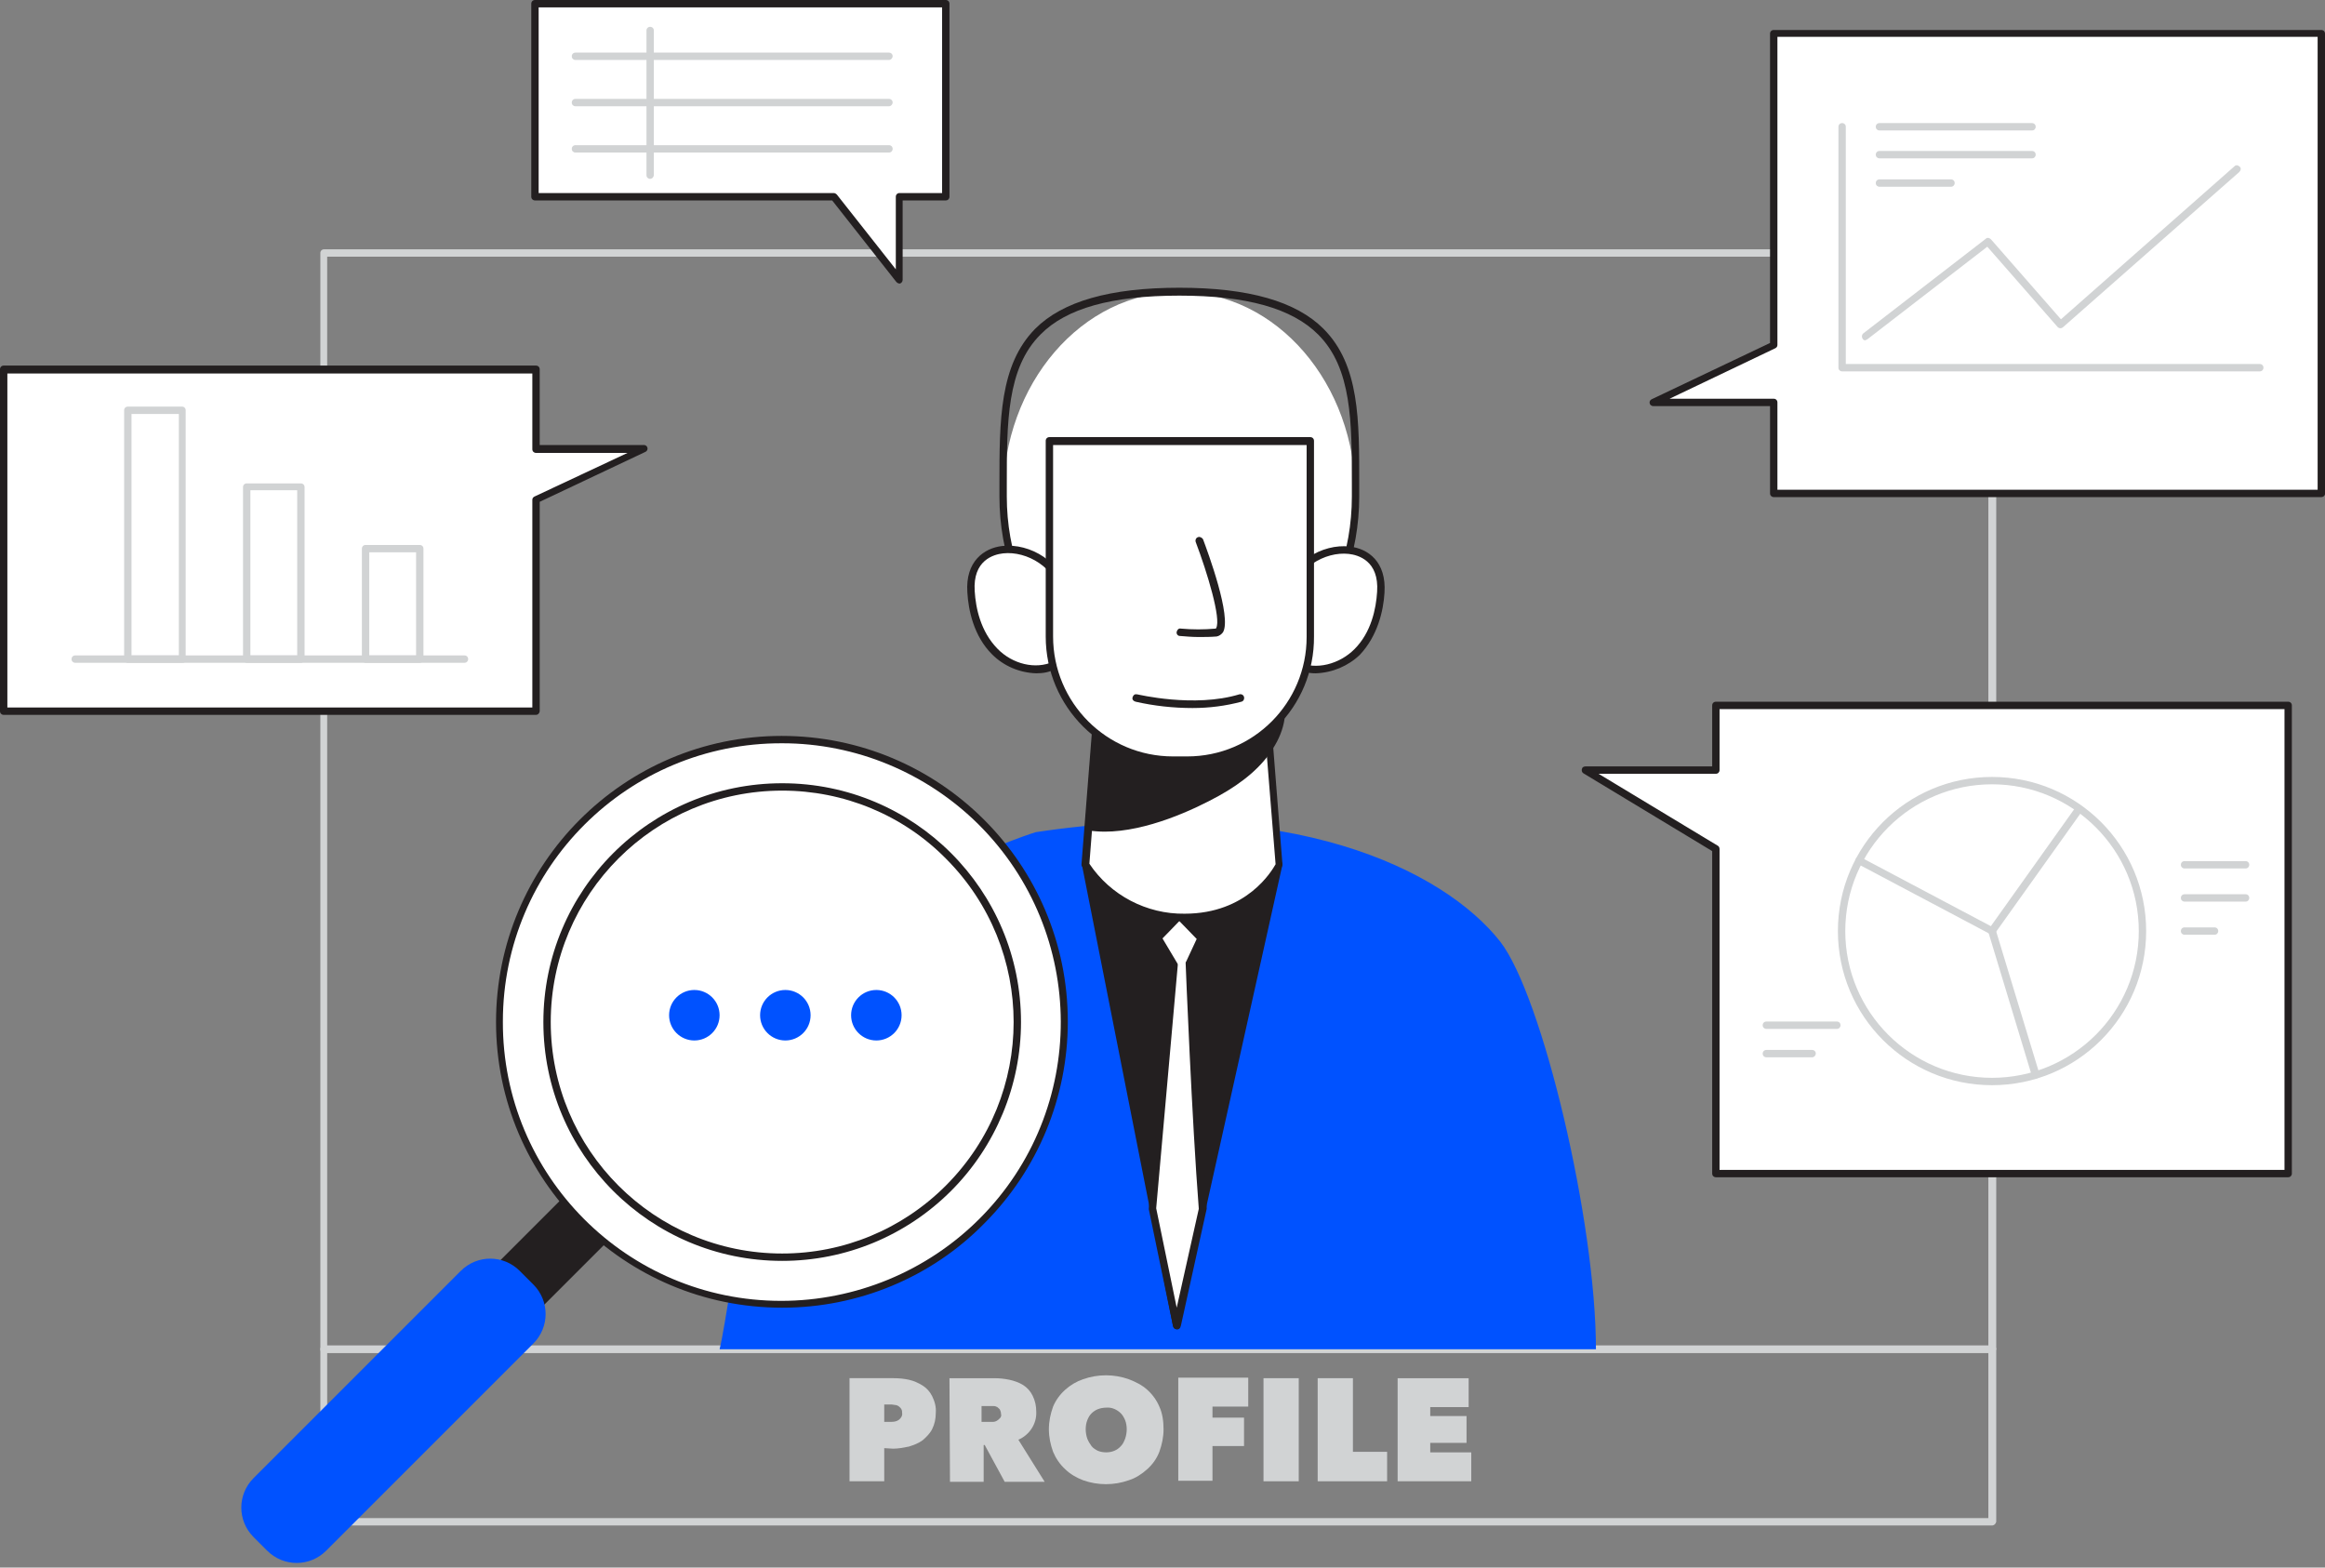 <svg width="100%" height="100%" viewBox="0 0 442 298" version="1.1" xmlns="http://www.w3.org/2000/svg" xmlns:xlink="http://www.w3.org/1999/xlink" xml:space="preserve" style="fill-rule:evenodd;clip-rule:evenodd;stroke-linejoin:round;stroke-miterlimit:2;">
    <rect x="0" y="0" width="442" height="298" fill="#808080" stroke="none"/>
    <g id="frame_profile-analysis-60">
        <path d="M378.7,257.2l-317.1,0c-0.4,0 -0.7,-0.3 -0.7,-0.7l0,-208.4c0,-0.4 0.3,-0.7 0.7,-0.7l317.2,0c0.4,0 0.7,0.3 0.7,0.7l0,208.4c-0.1,0.4 -0.4,0.7 -0.8,0.7Zm-316.5,-1.4l315.8,0l0,-207l-315.8,0l0,207Z" style="fill:#d1d3d4;fill-rule:nonzero;"/>
        <path d="M378.7,290l-317.1,0c-0.4,0 -0.7,-0.3 -0.7,-0.7l0,-32.8c0,-0.4 0.3,-0.7 0.7,-0.7l317.2,0c0.4,0 0.7,0.3 0.7,0.7l0,32.8c-0.1,0.4 -0.4,0.7 -0.8,0.7Zm-316.5,-1.4l315.8,0l0,-31.4l-315.8,0l0,31.4Z" style="fill:#d1d3d4;fill-rule:nonzero;"/>
        <path d="M168.1,275.3l0,6.3l-6.6,0l0,-19.6l8.4,0c1,0 2,0.1 2.9,0.3c0.9,0.2 1.8,0.6 2.6,1.1c0.8,0.5 1.4,1.2 1.8,2c0.5,1 0.8,2.1 0.7,3.2c0,1.1 -0.2,2.1 -0.7,3.1c-0.4,0.8 -1.1,1.5 -1.8,2.1c-0.8,0.6 -1.7,0.9 -2.6,1.2c-1,0.2 -2,0.4 -3,0.4l-1.7,-0.1Zm0,-8.3l0,3.3l1.4,0c0.5,0 1,-0.1 1.4,-0.4c0.4,-0.3 0.7,-0.8 0.6,-1.3c0,-0.3 0,-0.5 -0.2,-0.8c-0.1,-0.2 -0.3,-0.3 -0.5,-0.5c-0.2,-0.1 -0.4,-0.2 -0.6,-0.2c-0.2,0 -0.5,-0.1 -0.7,-0.1l-1.4,0Z" style="fill:#d1d3d4;fill-rule:nonzero;"/>
        <path d="M180.5,262l8.5,0c1,0 1.9,0.1 2.9,0.3c0.9,0.2 1.8,0.5 2.6,1c0.8,0.5 1.4,1.2 1.8,2c0.5,1 0.7,2 0.7,3.1c0.1,2.3 -1.3,4.4 -3.4,5.3l5,8l-7.6,0l-3.8,-7l-0.2,0l0,7l-6.4,0l-0.1,-19.7Zm6.1,8.3l2.2,0c0.3,0 0.5,-0.1 0.7,-0.2c0.2,-0.1 0.4,-0.3 0.6,-0.5c0.2,-0.2 0.3,-0.5 0.2,-0.8c0,-0.3 -0.1,-0.6 -0.2,-0.8c-0.1,-0.2 -0.3,-0.3 -0.5,-0.5c-0.2,-0.1 -0.4,-0.2 -0.7,-0.2l-2.3,0l0,3Z" style="fill:#d1d3d4;fill-rule:nonzero;"/>
        <path d="M199.4,271.7c0,-1.5 0.3,-2.9 0.8,-4.3c0.5,-1.2 1.3,-2.3 2.3,-3.2c1,-0.9 2.2,-1.6 3.4,-2c2.8,-1 5.9,-1 8.7,0c1.3,0.5 2.5,1.1 3.5,2c1,0.9 1.8,2 2.3,3.2c0.6,1.3 0.8,2.8 0.8,4.3c0,1.5 -0.3,2.9 -0.8,4.3c-0.5,1.3 -1.3,2.4 -2.3,3.3c-1,0.9 -2.2,1.7 -3.5,2.1c-2.8,1 -5.9,1 -8.7,0c-1.3,-0.5 -2.5,-1.2 -3.4,-2.1c-1,-0.9 -1.8,-2.1 -2.3,-3.3c-0.5,-1.4 -0.8,-2.8 -0.8,-4.3Zm7,0c0,0.6 0.1,1.2 0.3,1.8c0.2,0.5 0.5,1 0.8,1.4c0.3,0.4 0.8,0.7 1.2,0.9c0.5,0.2 1,0.3 1.6,0.3c1.1,0 2.1,-0.4 2.8,-1.2c0.4,-0.4 0.6,-0.9 0.8,-1.4c0.2,-0.6 0.3,-1.2 0.3,-1.8c0,-0.6 -0.1,-1.2 -0.3,-1.7c-0.2,-0.5 -0.5,-1 -0.8,-1.3c-0.7,-0.7 -1.7,-1.2 -2.8,-1.1c-0.5,0 -1.1,0.1 -1.6,0.3c-0.5,0.2 -0.9,0.5 -1.2,0.8c-0.4,0.4 -0.6,0.8 -0.8,1.3c-0.2,0.5 -0.3,1.1 -0.3,1.7Z" style="fill:#d1d3d4;fill-rule:nonzero;"/>
        <path d="M230.5,269.5l6,0l0,5.4l-6,0l0,6.6l-6.5,0l0,-19.6l13.3,0l0,5.5l-6.8,0l0,2.1Z" style="fill:#d1d3d4;fill-rule:nonzero;"/>
        <rect x="240.2" y="262" width="6.7" height="19.6" style="fill:#d1d3d4;fill-rule:nonzero;"/>
        <path d="M250.5,262l6.7,0l0,14l6.5,0l0,5.6l-13.2,0l0,-19.6Z" style="fill:#d1d3d4;fill-rule:nonzero;"/>
        <path d="M265.7,262l13.5,0l0,5.5l-7.3,0l0,1.7l6.9,0l0,5.1l-6.9,0l0,1.8l7.8,0l0,5.5l-14,0l0,-19.6Z" style="fill:#d1d3d4;fill-rule:nonzero;"/>
    </g>
    <g id="Character_profile-analysis-60">
        <ellipse cx="224.2" cy="94.4" rx="33.5" ry="38.9" style="fill:#fff;"/>
        <path d="M224.2,134c-18.9,0 -34.2,-17.8 -34.2,-39.6l0,-2.3c0,-12.2 0,-22.7 6.8,-29.6c5.2,-5.2 14.2,-7.8 27.4,-7.8c13.2,0 22.2,2.6 27.4,7.8c6.9,6.9 6.8,17.4 6.8,29.6l0,2.3c-0,21.8 -15.3,39.6 -34.2,39.6Zm0,-77.8c-12.8,0 -21.5,2.4 -26.4,7.4c-6.4,6.4 -6.4,16.7 -6.4,28.5l0,2.3c0,21 14.7,38.2 32.8,38.2c18.1,0 32.8,-17.1 32.8,-38.2l0,-2.3c0,-11.9 0,-22.1 -6.4,-28.5c-5,-5 -13.6,-7.4 -26.4,-7.4Z" style="fill:#231f20;fill-rule:nonzero;"/>
        <path d="M303.4,256.5c0,-24.3 -10.2,-67.2 -18.2,-77.5c-10.7,-13.6 -39.9,-28.1 -88.3,-20.8c0,0 -25.1,7.7 -40.3,24.2c-11.6,12.7 -17.6,65.2 -19.8,74.1l166.6,0Z" style="fill:#0052ff;fill-rule:nonzero;"/>
        <path d="M202.4,113.2c-1.6,-10.2 -18.6,-12.8 -17.8,-0.7c0.3,4.1 1.6,8.4 4.5,11.3c2.9,2.9 7.6,4.4 11.4,2.7" style="fill:#fff;fill-rule:nonzero;"/>
        <path d="M197,128c-3.2,-0.1 -6.2,-1.4 -8.4,-3.6c-3.5,-3.5 -4.5,-8.4 -4.7,-11.8c-0.4,-5.9 3.2,-8.4 6.6,-8.8c5.3,-0.6 11.6,3 12.6,9.3c0,0.4 -0.2,0.8 -0.6,0.8c-0.4,0 -0.7,-0.2 -0.8,-0.6c-0.9,-5.4 -6.5,-8.6 -11,-8.1c-1.8,0.2 -5.8,1.3 -5.4,7.2c0.2,3.2 1.1,7.6 4.3,10.9c2.9,3 7.3,4 10.6,2.5c0.4,-0.2 0.8,0 0.9,0.3c0.2,0.4 0.1,0.8 -0.3,1l-0.1,0c-1.1,0.7 -2.4,0.9 -3.7,0.9Z" style="fill:#231f20;fill-rule:nonzero;"/>
        <path d="M244.7,113.2c1.6,-10.2 18.6,-12.8 17.8,-0.7c-0.3,4.1 -1.6,8.4 -4.5,11.3c-2.9,2.9 -7.6,4.4 -11.4,2.7" style="fill:#fff;fill-rule:nonzero;"/>
        <path d="M250.1,128c-1.3,0 -2.6,-0.3 -3.8,-0.8c-0.4,-0.1 -0.6,-0.6 -0.4,-0.9c0.1,-0.4 0.6,-0.6 0.9,-0.4l0.1,0c3.3,1.5 7.7,0.4 10.6,-2.5c3.2,-3.2 4.1,-7.7 4.3,-10.9c0.4,-5.9 -3.6,-7 -5.4,-7.2c-4.5,-0.5 -10.1,2.7 -11,8.1c-0.1,0.4 -0.4,0.7 -0.8,0.6c-0.4,-0.1 -0.7,-0.4 -0.6,-0.8c1,-6.3 7.4,-9.9 12.6,-9.3c3.5,0.4 7,2.9 6.6,8.8c-0.2,3.4 -1.3,8.2 -4.7,11.8c-2.2,2.1 -5.2,3.4 -8.4,3.5Z" style="fill:#231f20;fill-rule:nonzero;"/>
        <path d="M243.2,164.4l-36.8,0l17.3,87.6l19.5,-87.6Z" style="fill:#231f20;fill-rule:nonzero;"/>
        <path d="M223.7,252.7c-0.3,0 -0.6,-0.2 -0.7,-0.6l-17.3,-87.6c0,-0.2 0,-0.4 0.1,-0.6c0.1,-0.2 0.3,-0.3 0.5,-0.3l36.8,0c0.4,0 0.7,0.3 0.7,0.7l0,0.1l-19.5,87.6c0,0.5 -0.3,0.7 -0.6,0.7Zm-16.5,-87.6l16.5,83.5l18.6,-83.5l-35.1,0Z" style="fill:#231f20;fill-rule:nonzero;"/>
        <path d="M219.1,229.8l4.6,22.2l4.9,-22.2c-1.3,-16.8 -2.5,-46.8 -2.5,-46.8l2.2,-4.8l-4.1,-4.2l-4.1,4.2l3.1,5.2l-4.1,46.4Z" style="fill:#fff;fill-rule:nonzero;"/>
        <path d="M223.7,252.7c-0.3,0 -0.6,-0.2 -0.7,-0.6l-4.6,-22.2l0,-0.2l4.1,-46.2l-2.9,-5c-0.2,-0.3 -0.1,-0.6 0.1,-0.9l4.1,-4.2c0.1,-0.1 0.3,-0.2 0.5,-0.2c0.2,0 0.4,0.1 0.5,0.2l4.1,4.2c0.2,0.2 0.3,0.5 0.1,0.8l-2.1,4.6c0.1,2.5 1.3,30.7 2.5,46.6l0,0.2l-4.9,22.2c-0.1,0.5 -0.4,0.8 -0.8,0.7Zm-3.9,-23l3.9,18.9l4.2,-18.8c-1.3,-16.6 -2.5,-46.4 -2.5,-46.7c0,-0.1 0,-0.2 0.1,-0.3l2,-4.3l-3.3,-3.4l-3.2,3.3l2.8,4.7c0.1,0.1 0.1,0.3 0.1,0.4l-4.1,46.2Z" style="fill:#231f20;fill-rule:nonzero;"/>
        <path d="M243.2,164.4c0,0 -4.6,10 -18,10c-13.4,0 -18.9,-10 -18.9,-10l0.6,-7.2l1.3,-16.6l1.2,-15.5l30.6,0l1,12.7l0.3,4.1l1.9,22.5Z" style="fill:#fff;fill-rule:nonzero;"/>
        <path d="M225.2,175.1c-7.9,0.2 -15.2,-3.8 -19.5,-10.4c-0.1,-0.1 -0.1,-0.3 -0.1,-0.4l3.1,-39.3c0,-0.4 0.3,-0.7 0.7,-0.7l30.6,0c0.4,0 0.7,0.3 0.7,0.7l3.1,39.3c0,0.1 0,0.2 -0.1,0.4c0.1,0.1 -4.8,10.4 -18.5,10.4Zm-18.1,-10.9c4,6 10.9,9.6 18.1,9.5c11.9,0 16.6,-8.2 17.3,-9.4l-3.1,-38.5l-29.3,0l-3,38.4Z" style="fill:#231f20;fill-rule:nonzero;"/>
        <path d="M243.5,136.6c-0.3,1.9 -1,3.7 -2.1,5.3c-2.3,3.7 -6.1,6.6 -10.1,8.8c-6.6,3.6 -16.4,7.7 -24.4,6.5l1.3,-16.6c5.9,0.7 11.8,0.8 17.6,0.1c5.2,-0.4 10.5,-0.9 15.2,-2.9c0.9,-0.4 1.7,-0.8 2.5,-1.2Z" style="fill:#231f20;fill-rule:nonzero;"/>
        <path d="M210,158.1c-1.1,0 -2.1,-0.1 -3.1,-0.2c-0.4,-0.1 -0.6,-0.4 -0.6,-0.8l1.3,-16.6c0,-0.2 0.1,-0.4 0.2,-0.5c0.2,-0.1 0.3,-0.2 0.5,-0.1c5.8,0.7 11.7,0.8 17.5,0.1c4.8,-0.4 10.3,-0.9 15,-2.9c0.9,-0.4 1.6,-0.8 2.3,-1.1c0.2,-0.1 0.5,-0.1 0.8,0c0.2,0.2 0.3,0.4 0.3,0.7c-0.3,2 -1.1,3.9 -2.2,5.6c-2.1,3.4 -5.6,6.4 -10.3,9c-4.7,2.6 -13.7,6.8 -21.7,6.8Zm-2.3,-1.5c8.3,1 18.1,-3.6 23.4,-6.5c4.5,-2.5 7.8,-5.4 9.8,-8.6c0.7,-1.1 1.3,-2.3 1.6,-3.6c-0.3,0.2 -0.7,0.3 -1.1,0.5c-4.9,2.1 -10.5,2.6 -15.4,3c-5.7,0.6 -11.4,0.6 -17.1,0l-1.2,15.2Z" style="fill:#231f20;fill-rule:nonzero;"/>
        <path d="M225.7,144.5l-2.7,0c-13,0 -23.5,-10.5 -23.5,-23.5l0,-37.2l49.6,0l0,37.2c0.1,13 -10.4,23.5 -23.4,23.5Z" style="fill:#fff;fill-rule:nonzero;"/>
        <path d="M225.7,145.2l-2.7,0c-13.3,0 -24.2,-10.8 -24.2,-24.2l0,-37.2c0,-0.4 0.3,-0.7 0.7,-0.7l49.6,0c0.4,0 0.7,0.3 0.7,0.7l0,37.2c0.1,13.4 -10.7,24.2 -24.1,24.2Zm-25.5,-60.6l0,36.4c0,12.6 10.2,22.8 22.8,22.8l2.7,0c12.6,0 22.7,-10.2 22.7,-22.7l0,-36.5l-48.2,0Z" style="fill:#231f20;fill-rule:nonzero;"/>
        <path d="M227.9,121.1c-1.2,0 -2.4,-0.1 -3.6,-0.2c-0.4,0 -0.7,-0.4 -0.6,-0.8c0.1,-0.4 0.4,-0.7 0.8,-0.6c2.2,0.2 4.4,0.2 6.6,0c0,0 0.1,0 0.1,-0.1c1,-1.7 -1.7,-10.6 -3.9,-16.4c-0.1,-0.4 0.1,-0.8 0.5,-0.9c0.3,-0.1 0.7,0.1 0.9,0.4c0.9,2.4 5.5,14.8 3.8,17.7c-0.3,0.4 -0.7,0.7 -1.2,0.8c-1.2,0.1 -2.3,0.1 -3.4,0.1Z" style="fill:#231f20;fill-rule:nonzero;"/>
        <path d="M226.7,134.6c-3.6,0 -7.3,-0.4 -10.8,-1.2c-0.4,-0.1 -0.7,-0.4 -0.6,-0.8c0.1,-0.4 0.4,-0.7 0.8,-0.6l0.1,0c0.1,0 10.8,2.6 19.4,0c0.4,-0.1 0.8,0.1 0.9,0.5c0.1,0.4 -0.1,0.8 -0.5,0.9c-3,0.8 -6.1,1.2 -9.3,1.2Z" style="fill:#231f20;fill-rule:nonzero;"/>
    </g>
    <g id="Magnifying_Glass_profile-analysis-60">
        <path d="M122.092,213.517l7.354,7.354l-61.801,61.801l-7.354,-7.354l61.801,-61.801Z" style="fill:#231f20;"/>
        <path d="M67.7,283.4c-0.2,0 -0.4,-0.1 -0.5,-0.2l-7.3,-7.4c-0.1,-0.1 -0.2,-0.3 -0.2,-0.5c0,-0.2 0.1,-0.4 0.2,-0.5l61.8,-61.8c0.3,-0.3 0.7,-0.3 1,0l7.4,7.4c0.3,0.3 0.3,0.7 0,1l-61.8,61.8c-0.3,0.1 -0.5,0.2 -0.6,0.2Zm-6.4,-8.1l6.4,6.4l60.8,-60.8l-6.4,-6.4l-60.8,60.8Z" style="fill:#231f20;fill-rule:nonzero;"/>
        <path d="M98.8,241.6l2.6,2.6c3.1,3.1 3.1,8.1 0,11.2l-39.4,39.4c-3.1,3.1 -8.1,3.1 -11.2,0l-2.6,-2.6c-3.1,-3.1 -3.1,-8.1 0,-11.2l39.4,-39.4c3.1,-3.1 8.1,-3.1 11.2,0Z" style="fill:#0052ff;fill-rule:nonzero;"/>
        <circle cx="148.7" cy="194.3" r="53.6" style="fill:#fff;"/>
        <path d="M148.7,248.6c-30,0 -54.4,-24.3 -54.4,-54.3c0,-30 24.3,-54.4 54.3,-54.4c30,0 54.4,24.3 54.4,54.3c0,14.4 -5.7,28.2 -15.9,38.4l-0.5,-0.5l0.5,0.5c-10.1,10.3 -24,16 -38.4,16Zm0,-107.3c-29.3,-0.1 -53.1,23.6 -53.1,52.9c-0.1,29.3 23.6,53.1 52.9,53.1c14.1,0 27.7,-5.6 37.7,-15.6c20.7,-20.7 20.6,-54.3 -0.2,-75c-9.9,-9.8 -23.3,-15.4 -37.3,-15.4Z" style="fill:#231f20;fill-rule:nonzero;"/>
        <circle cx="148.7" cy="194.3" r="44.7" style="fill:#fff;"/>
        <path d="M148.7,239.7c-25.1,0 -45.4,-20.3 -45.4,-45.4c0,-25.1 20.3,-45.4 45.4,-45.4c25.1,0 45.4,20.3 45.4,45.4c0,12 -4.8,23.6 -13.3,32.1c-8.5,8.5 -20,13.3 -32.1,13.3Zm0,-89.4c-24.3,0 -44,19.7 -44,44c0,24.3 19.7,44 44,44c11.7,0 22.8,-4.6 31.1,-12.9c17.2,-17.2 17.2,-45 0,-62.2c-8.2,-8.3 -19.4,-12.9 -31.1,-12.9Z" style="fill:#231f20;fill-rule:nonzero;"/>
        <circle cx="132" cy="193" r="4.8" style="fill:#0052ff;"/>
        <circle cx="149.3" cy="193" r="4.8" style="fill:#0052ff;"/>
        <circle cx="166.6" cy="193" r="4.8" style="fill:#0052ff;"/>
    </g>
    <g id="Analysis_4_Bar_chart_profile-analysis-60">
        <path d="M122.4,85.3l-20.5,0l0,-15.1l-101.2,0l-0,65l101.2,0l0,-40.2l20.5,-9.7Z" style="fill:#fff;fill-rule:nonzero;"/>
        <path d="M101.9,135.9l-101.2,0c-0.4,0 -0.7,-0.3 -0.7,-0.7l0,-65c0,-0.4 0.3,-0.7 0.7,-0.7l101.2,0c0.4,0 0.7,0.3 0.7,0.7l0,14.4l19.8,0c0.4,0 0.7,0.3 0.7,0.7c0,0.3 -0.2,0.5 -0.4,0.6l-20.1,9.5l0,39.8c0,0.3 -0.3,0.7 -0.7,0.7Zm-100.5,-1.4l99.8,0l0,-39.5c0,-0.3 0.2,-0.5 0.4,-0.6l17.7,-8.3l-17.4,0c-0.4,0 -0.7,-0.3 -0.7,-0.7l0,-14.4l-99.8,0l-0,63.5Z" style="fill:#231f20;fill-rule:nonzero;"/>
        <path d="M34.7,126l-10.4,0c-0.4,0 -0.7,-0.3 -0.7,-0.7l0,-47.3c0,-0.4 0.3,-0.7 0.7,-0.7l10.3,0c0.4,0 0.7,0.3 0.7,0.7l0,47.3c0.1,0.4 -0.2,0.7 -0.6,0.7Zm-9.7,-1.4l9,0l0,-45.9l-9,0l0,45.9Z" style="fill:#d1d3d4;fill-rule:nonzero;"/>
        <path d="M57.2,126l-10.3,0c-0.4,0 -0.7,-0.3 -0.7,-0.7l0,-32.7c0,-0.4 0.3,-0.7 0.7,-0.7l10.3,0c0.4,0 0.7,0.3 0.7,0.7l0,32.8c0,0.3 -0.3,0.6 -0.7,0.6Zm-9.6,-1.4l8.9,0l0,-31.4l-8.9,0l0,31.4Z" style="fill:#d1d3d4;fill-rule:nonzero;"/>
        <path d="M79.8,126l-10.3,0c-0.4,0 -0.7,-0.3 -0.7,-0.7l0,-21c0,-0.4 0.3,-0.7 0.7,-0.7l10.3,0c0.4,0 0.7,0.3 0.7,0.7l0,21c0,0.4 -0.3,0.7 -0.7,0.7Zm-9.6,-1.4l8.9,0l0,-19.6l-8.9,0l0,19.6Z" style="fill:#d1d3d4;fill-rule:nonzero;"/>
        <path d="M88.3,126l-74,0c-0.4,0 -0.7,-0.3 -0.7,-0.7c0,-0.4 0.3,-0.7 0.7,-0.7l74,0c0.4,0 0.7,0.3 0.7,0.7c0,0.4 -0.3,0.7 -0.7,0.7Z" style="fill:#d1d3d4;fill-rule:nonzero;"/>
    </g>
    <g id="Analysis_3_pie_chart_profile-analysis-60">
        <path d="M326.2,134.1l0,12.3l-24.8,0l24.8,15l0,61.7l108.8,0l0,-89l-108.8,0Z" style="fill:#fff;fill-rule:nonzero;"/>
        <path d="M435,223.8l-108.8,0c-0.4,0 -0.7,-0.3 -0.7,-0.7l0,-61.3l-24.5,-14.8c-0.3,-0.2 -0.4,-0.6 -0.2,-1c0.1,-0.2 0.4,-0.3 0.6,-0.3l24.1,0l0,-11.6c0,-0.4 0.3,-0.7 0.7,-0.7l108.8,0c0.4,0 0.7,0.3 0.7,0.7l0,89c0,0.4 -0.3,0.7 -0.7,0.7Zm-108.1,-1.4l107.4,0l0,-87.6l-107.4,0l0,11.6c0,0.4 -0.3,0.7 -0.7,0.7l-22.3,0l22.7,13.7c0.2,0.1 0.3,0.4 0.3,0.6l0,61Z" style="fill:#231f20;fill-rule:nonzero;"/>
        <path d="M378.7,206.3c-16.2,0 -29.3,-13.1 -29.3,-29.3c0,-16.2 13.1,-29.3 29.3,-29.3c16.2,0 29.3,13.1 29.3,29.3c0,16.2 -13.1,29.3 -29.3,29.3Zm0,-57.2c-15.4,0 -27.9,12.5 -27.9,27.9c0,15.4 12.5,27.9 27.9,27.9c15.4,0 27.9,-12.5 27.9,-27.9c0,-15.4 -12.5,-27.9 -27.9,-27.9Z" style="fill:#d1d3d4;fill-rule:nonzero;"/>
        <path d="M387,205.1c-0.3,0 -0.6,-0.2 -0.7,-0.5l-8.3,-27.4c-0.1,-0.2 0,-0.4 0.1,-0.6l16.6,-23.3c0.2,-0.3 0.7,-0.4 1,-0.1c0.3,0.2 0.4,0.6 0.2,0.9l-16.4,23l8.2,27c0.1,0.4 -0.1,0.8 -0.5,0.9c-0.1,0 -0.1,0 -0.2,0.1Z" style="fill:#d1d3d4;fill-rule:nonzero;"/>
        <path d="M378.7,177.7c-0.1,0 -0.2,0 -0.3,-0.1l-25.3,-13.4c-0.3,-0.2 -0.5,-0.6 -0.3,-0.9c0.2,-0.4 0.6,-0.5 1,-0.3l25.3,13.4c0.3,0.2 0.5,0.6 0.3,0.9c-0.1,0.3 -0.4,0.4 -0.7,0.4Z" style="fill:#d1d3d4;fill-rule:nonzero;"/>
        <path d="M426.9,165.1l-11.6,0c-0.4,0 -0.7,-0.3 -0.7,-0.7c0,-0.4 0.3,-0.7 0.7,-0.7l11.6,0c0.4,0 0.7,0.3 0.7,0.7c0,0.4 -0.3,0.7 -0.7,0.7Z" style="fill:#d1d3d4;fill-rule:nonzero;"/>
        <path d="M426.9,171.4l-11.6,0c-0.4,0 -0.7,-0.3 -0.7,-0.7c0,-0.4 0.3,-0.7 0.7,-0.7l11.6,0c0.4,0 0.7,0.3 0.7,0.7c0,0.4 -0.3,0.7 -0.7,0.7Z" style="fill:#d1d3d4;fill-rule:nonzero;"/>
        <path d="M421,177.7l-5.7,0c-0.4,0 -0.7,-0.3 -0.7,-0.7c0,-0.4 0.3,-0.7 0.7,-0.7l5.7,0c0.4,0 0.7,0.3 0.7,0.7c0,0.4 -0.3,0.7 -0.7,0.7Z" style="fill:#d1d3d4;fill-rule:nonzero;"/>
        <path d="M349.2,195.6l-13.4,0c-0.4,0 -0.7,-0.3 -0.7,-0.7c0,-0.4 0.3,-0.7 0.7,-0.7l13.4,0c0.4,0 0.7,0.3 0.7,0.7c0,0.4 -0.3,0.7 -0.7,0.7Z" style="fill:#d1d3d4;fill-rule:nonzero;"/>
        <path d="M344.5,201l-8.7,0c-0.4,0 -0.7,-0.3 -0.7,-0.7c0,-0.4 0.3,-0.7 0.7,-0.7l8.7,0c0.4,0 0.7,0.3 0.7,0.7c0,0.3 -0.3,0.7 -0.7,0.7Z" style="fill:#d1d3d4;fill-rule:nonzero;"/>
    </g>
    <g id="Analysis_1_line_graph_profile-analysis-60">
        <path d="M337.2,6.3l0,59.3l-22.8,10.9l22.8,0l0,17.3l104.1,0l0,-87.5l-104.1,0Z" style="fill:#fff;fill-rule:nonzero;"/>
        <path d="M441.3,94.5l-104.1,0c-0.4,0 -0.7,-0.3 -0.7,-0.7l0,-16.6l-22.2,0c-0.4,0 -0.7,-0.3 -0.7,-0.7c0,-0.3 0.2,-0.5 0.4,-0.6l22.5,-10.7l0,-58.8c0,-0.4 0.3,-0.7 0.7,-0.7l104.1,0c0.4,0 0.7,0.3 0.7,0.7l0,87.5c0,0.3 -0.3,0.6 -0.7,0.6Zm-103.4,-1.4l102.7,0l0,-86.1l-102.7,0l0,58.6c0,0.3 -0.2,0.5 -0.4,0.6l-20.1,9.6l19.8,0c0.4,0 0.7,0.3 0.7,0.7l0,16.6Z" style="fill:#231f20;fill-rule:nonzero;"/>
        <path d="M354.6,64.7c-0.2,0 -0.4,-0.1 -0.5,-0.3c-0.2,-0.3 -0.2,-0.7 0.1,-1l23.3,-18c0.3,-0.3 0.7,-0.2 1,0.1l13.3,15.2l33,-29.1c0.3,-0.3 0.7,-0.2 1,0.1c0.3,0.3 0.2,0.7 -0.1,1l-33.5,29.5c-0.1,0.1 -0.3,0.2 -0.5,0.2c-0.2,0 -0.4,-0.1 -0.5,-0.2l-13.4,-15.3l-22.8,17.6c-0.1,0.1 -0.3,0.1 -0.4,0.2Z" style="fill:#d1d3d4;fill-rule:nonzero;"/>
        <path d="M429.6,70.6l-79.4,0c-0.4,0 -0.7,-0.3 -0.7,-0.7l0,-45.8c0,-0.4 0.3,-0.7 0.7,-0.7c0.4,0 0.7,0.3 0.7,0.7l0,45.1l78.7,0c0.4,0 0.7,0.3 0.7,0.7c0,0.4 -0.3,0.7 -0.7,0.7Z" style="fill:#d1d3d4;fill-rule:nonzero;"/>
        <path d="M386.3,24.8l-29,0c-0.4,0 -0.7,-0.3 -0.7,-0.7c0,-0.4 0.3,-0.7 0.7,-0.7l29,0c0.4,0 0.7,0.3 0.7,0.7c0,0.4 -0.3,0.7 -0.7,0.7Z" style="fill:#d1d3d4;fill-rule:nonzero;"/>
        <path d="M386.3,30.1l-29,0c-0.4,0 -0.7,-0.3 -0.7,-0.7c0,-0.4 0.3,-0.7 0.7,-0.7l29,0c0.4,0 0.7,0.3 0.7,0.7c0,0.4 -0.3,0.7 -0.7,0.7Z" style="fill:#d1d3d4;fill-rule:nonzero;"/>
        <path d="M370.9,35.5l-13.6,0c-0.4,0 -0.7,-0.3 -0.7,-0.7c0,-0.4 0.3,-0.7 0.7,-0.7l13.6,0c0.4,0 0.7,0.3 0.7,0.7c0,0.4 -0.3,0.7 -0.7,0.7Z" style="fill:#d1d3d4;fill-rule:nonzero;"/>
    </g>
    <g id="Analysis_2_table_profile-analysis-60">
        <path d="M180,0.8l-78.2,0l0,36.7l56.8,0l12.5,15.8l0,-15.8l8.9,0l0,-36.7Z" style="fill:#fff;fill-rule:nonzero;"/>
        <path d="M171,53.9c-0.2,0 -0.4,-0.1 -0.6,-0.3l-12.2,-15.5l-56.5,0c-0.4,0 -0.7,-0.3 -0.7,-0.7l0,-36.7c0,-0.4 0.3,-0.7 0.7,-0.7l78.1,0c0.4,0 0.7,0.3 0.7,0.7l0,36.7c0,0.4 -0.3,0.7 -0.7,0.7l-8.2,0l0,15.1c0,0.3 -0.2,0.6 -0.5,0.7c0.1,0 -0,0 -0.1,0Zm-68.6,-17.2l56.1,0c0.2,0 0.4,0.1 0.6,0.3l11.2,14.2l0,-13.8c0,-0.4 0.3,-0.7 0.7,-0.7l8.1,0l0,-35.3l-76.7,0l0,35.3Z" style="fill:#231f20;fill-rule:nonzero;"/>
        <path d="M123.6,34c-0.4,0 -0.7,-0.3 -0.7,-0.7l0,-27.5c0,-0.4 0.3,-0.7 0.7,-0.7c0.4,0 0.7,0.3 0.7,0.7l0,27.5c0,0.3 -0.3,0.7 -0.7,0.7Z" style="fill:#d1d3d4;fill-rule:nonzero;"/>
        <path d="M169,11.4l-59.6,0c-0.4,0 -0.7,-0.3 -0.7,-0.7c0,-0.4 0.3,-0.7 0.7,-0.7l59.6,0c0.4,0 0.7,0.3 0.7,0.7c0,0.3 -0.3,0.7 -0.7,0.7Z" style="fill:#d1d3d4;fill-rule:nonzero;"/>
        <path d="M169,20.2l-59.6,0c-0.4,0 -0.7,-0.3 -0.7,-0.7c0,-0.4 0.3,-0.7 0.7,-0.7l59.6,0c0.4,0 0.7,0.3 0.7,0.7c0,0.3 -0.3,0.7 -0.7,0.7Z" style="fill:#d1d3d4;fill-rule:nonzero;"/>
        <path d="M169,29l-59.6,0c-0.4,0 -0.7,-0.3 -0.7,-0.7c0,-0.4 0.3,-0.7 0.7,-0.7l59.6,0c0.4,0 0.7,0.3 0.7,0.7c0,0.4 -0.3,0.7 -0.7,0.7Z" style="fill:#d1d3d4;fill-rule:nonzero;"/>
    </g>
</svg>
